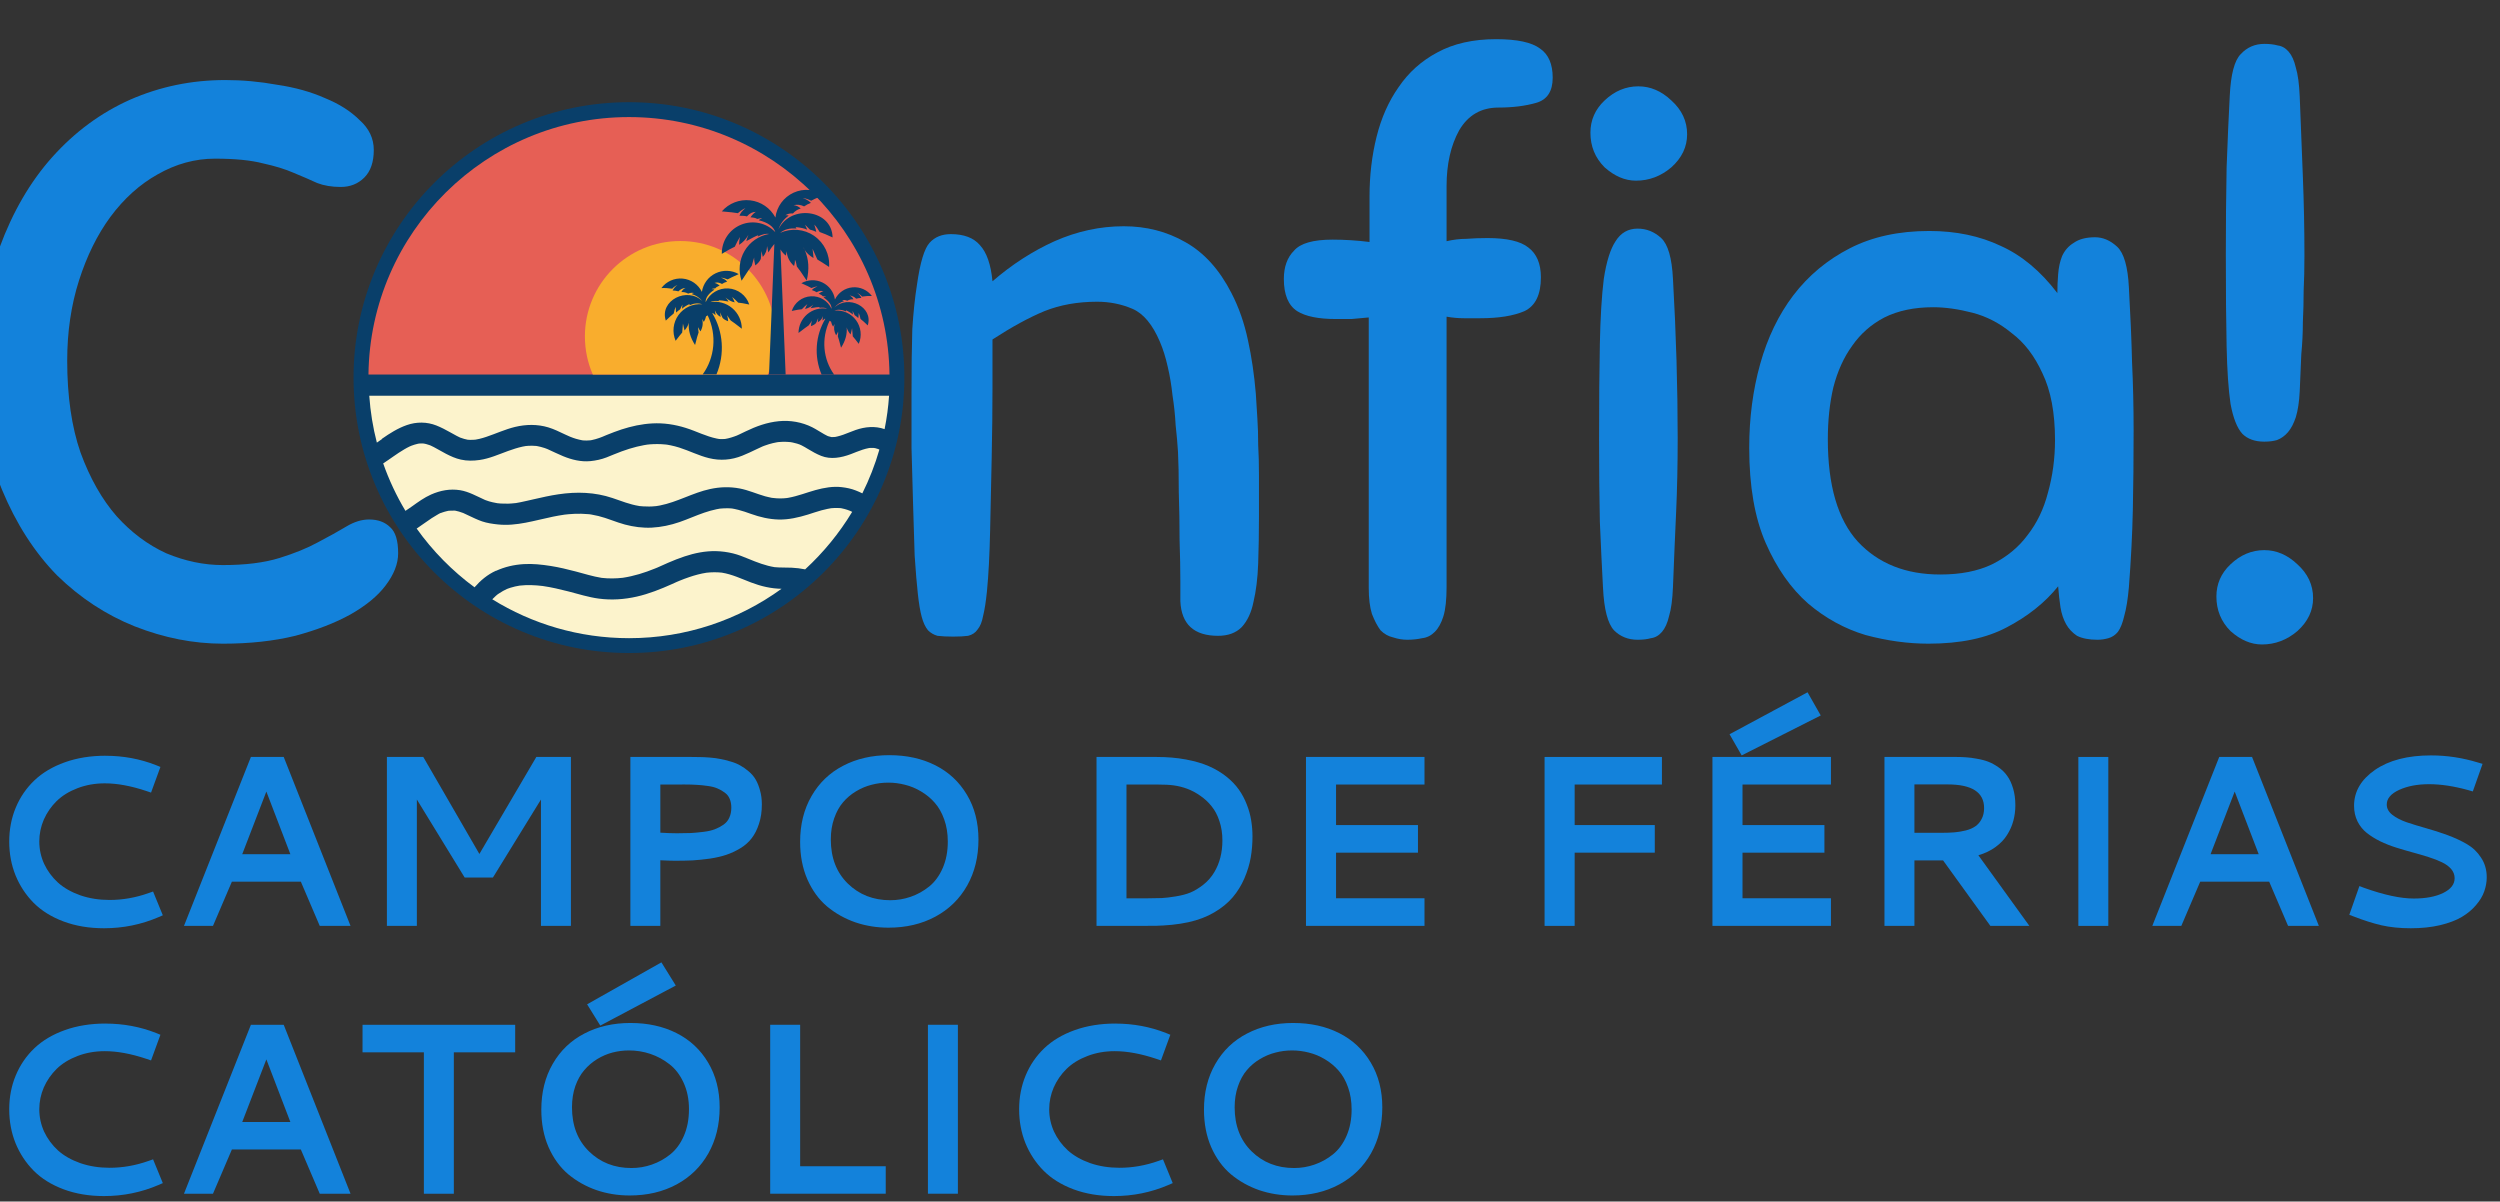 <?xml version="1.0" encoding="UTF-8" standalone="no"?>
<!-- Created with Inkscape (http://www.inkscape.org/) -->

<svg
   width="66.907mm"
   height="32.157mm"
   viewBox="0 0 66.907 32.157"
   version="1.1"
   id="svg8973"
   xmlns="http://www.w3.org/2000/svg"
   xmlns:svg="http://www.w3.org/2000/svg">
  <rect x="0" y="0" width="66.907" height="32.157" fill="#333333" stroke="none"/>
  <defs
     id="defs8970" />
  <g
     id="layer1"
     transform="translate(-69.742,-95.926)">
    <g
       id="g5879"
       transform="matrix(0.282,0,0,0.282,-314.283,-58.196)"
       style="fill:#1382db;fill-opacity:1">
      <g
         id="g5881"
         transform="matrix(1.084,0,0,1.084,-114.942,-34.556)"
         style="fill:#1382db;fill-opacity:1">
        <g
           id="g5883"
           transform="matrix(0.763,0,0,0.763,1884.428,-95.643)"
           style="fill:#1382db;fill-opacity:1">
          <g
             style="font-style:normal;font-variant:normal;font-weight:normal;font-stretch:normal;font-size:13.75px;line-height:110%;font-family:Cantarell;-inkscape-font-specification:Cantarell;letter-spacing:0px;word-spacing:0px;fill:#1382db;fill-opacity:1;stroke:none;stroke-width:1px;stroke-linecap:butt;stroke-linejoin:miter;stroke-opacity:1"
             id="g5885"
             transform="matrix(4.51,0,0,4.51,1642.434,-2984.143)">
            <path
               d="m -510.178,847.283 q 0.66,0 1.32,0.12 0.68,0.1 1.22,0.34 0.54,0.22 0.88,0.56 0.36,0.32 0.36,0.76 0,0.46 -0.24,0.7 -0.24,0.24 -0.6,0.24 -0.34,0 -0.6,-0.1 -0.26,-0.12 -0.6,-0.26 -0.32,-0.14 -0.78,-0.24 -0.46,-0.12 -1.22,-0.12 -0.76,0 -1.46,0.4 -0.68,0.38 -1.2,1.08 -0.5,0.68 -0.8,1.62 -0.3,0.94 -0.3,2.04 0,1.36 0.34,2.34 0.36,0.98 0.92,1.62 0.56,0.62 1.26,0.94 0.72,0.3 1.44,0.3 0.86,0 1.44,-0.18 0.58,-0.18 0.98,-0.4 0.42,-0.22 0.72,-0.4 0.3,-0.18 0.58,-0.18 0.34,0 0.54,0.2 0.2,0.18 0.2,0.66 0,0.4 -0.32,0.82 -0.3,0.4 -0.9,0.74 -0.58,0.32 -1.4,0.54 -0.82,0.2 -1.84,0.2 -1.12,0 -2.24,-0.44 -1.1,-0.44 -1.98,-1.3 -0.86,-0.88 -1.4,-2.18 -0.54,-1.32 -0.54,-3.06 0,-1.74 0.48,-3.1 0.5,-1.36 1.34,-2.3 0.86,-0.96 1.98,-1.46 1.14,-0.5 2.42,-0.5 z"
               style="font-style:normal;font-variant:normal;font-weight:normal;font-stretch:normal;font-size:20px;font-family:Sniglet;-inkscape-font-specification:Sniglet;fill:#1382db;fill-opacity:1"
               id="path5887" />
            <path
               d="m -487.997,852.923 q -0.74,0 -1.34,0.24 -0.58,0.24 -1.32,0.72 0,0.42 0,1.24 0,0.8 -0.02,1.76 -0.02,0.94 -0.04,1.86 -0.02,0.92 -0.08,1.54 -0.04,0.4 -0.1,0.64 -0.04,0.22 -0.14,0.34 -0.08,0.12 -0.24,0.16 -0.14,0.02 -0.38,0.02 -0.24,0 -0.4,-0.02 -0.14,-0.04 -0.24,-0.14 -0.1,-0.12 -0.16,-0.34 -0.06,-0.22 -0.1,-0.6 -0.04,-0.36 -0.08,-0.96 -0.02,-0.6 -0.04,-1.3 -0.02,-0.72 -0.04,-1.44 0,-0.74 0,-1.36 0,-1.02 0.02,-1.66 0.04,-0.64 0.12,-1.14 0.12,-0.84 0.32,-1.06 0.2,-0.22 0.54,-0.22 0.5,0 0.74,0.28 0.26,0.28 0.32,0.92 0.74,-0.64 1.58,-1.02 0.86,-0.38 1.76,-0.38 0.86,0 1.56,0.4 0.72,0.4 1.18,1.3 0.28,0.54 0.42,1.2 0.14,0.64 0.2,1.36 0.02,0.32 0.04,0.64 0.02,0.3 0.02,0.66 0.02,0.34 0.02,0.78 0,0.44 0,1.04 0,0.64 -0.02,1.2 -0.02,0.56 -0.12,0.98 -0.08,0.4 -0.3,0.64 -0.22,0.22 -0.6,0.22 -0.92,0 -0.96,-0.88 0,-0.06 0,-0.5 0,-0.46 -0.02,-1.06 0,-0.6 -0.02,-1.22 0,-0.62 -0.02,-1.02 -0.02,-0.32 -0.06,-0.68 -0.02,-0.38 -0.08,-0.76 -0.04,-0.38 -0.12,-0.72 -0.08,-0.36 -0.2,-0.64 -0.28,-0.66 -0.7,-0.84 -0.42,-0.18 -0.9,-0.18 z"
               style="font-style:normal;font-variant:normal;font-weight:normal;font-stretch:normal;font-size:20px;font-family:Sniglet;-inkscape-font-specification:Sniglet;fill:#1382db;fill-opacity:1"
               id="path5891" />
            <path
               d="m -481.084,853.323 q -0.22,0.02 -0.44,0.04 -0.2,0 -0.4,0 -0.66,0 -0.98,-0.2 -0.34,-0.22 -0.34,-0.82 0,-0.46 0.26,-0.72 0.24,-0.28 0.98,-0.28 0.46,0 0.94,0.06 v -1.16 q 0,-0.8 0.18,-1.52 0.18,-0.72 0.56,-1.26 0.38,-0.56 0.98,-0.88 0.62,-0.34 1.5,-0.34 0.8,0 1.12,0.24 0.32,0.22 0.32,0.74 0,0.52 -0.42,0.64 -0.42,0.12 -0.96,0.12 -0.66,0 -1,0.58 -0.32,0.58 -0.32,1.42 v 1.4 q 0.26,-0.06 0.5,-0.06 0.26,-0.02 0.54,-0.02 0.74,0 1.04,0.24 0.32,0.24 0.32,0.76 0,0.66 -0.42,0.86 -0.42,0.18 -1.12,0.18 -0.18,0 -0.42,0 -0.22,0 -0.44,-0.04 v 6.88 q 0,0.48 -0.08,0.74 -0.08,0.26 -0.22,0.4 -0.14,0.14 -0.32,0.16 -0.18,0.04 -0.38,0.04 -0.18,0 -0.36,-0.06 -0.18,-0.04 -0.32,-0.18 -0.12,-0.16 -0.22,-0.42 -0.08,-0.26 -0.08,-0.66 z m 5.96,6.88 q -0.04,-0.74 -0.08,-1.68 -0.02,-0.96 -0.02,-2.1 0,-1.42 0.02,-2.42 0.02,-1.02 0.1,-1.66 0.1,-0.66 0.3,-0.96 0.2,-0.32 0.56,-0.32 0.34,0 0.6,0.24 0.26,0.24 0.3,1.04 0.12,2.1 0.12,4.06 0,1 -0.04,1.88 -0.04,0.86 -0.08,1.9 -0.02,0.48 -0.1,0.74 -0.06,0.26 -0.18,0.4 -0.12,0.14 -0.28,0.16 -0.14,0.04 -0.34,0.04 -0.36,0 -0.6,-0.24 -0.24,-0.26 -0.28,-1.08 z m 0.9,-12.76 q 0.46,0 0.84,0.36 0.4,0.36 0.4,0.86 0,0.48 -0.4,0.84 -0.4,0.34 -0.9,0.34 -0.42,0 -0.8,-0.34 -0.36,-0.36 -0.36,-0.88 0,-0.48 0.36,-0.82 0.38,-0.36 0.86,-0.36 z"
               style="font-style:normal;font-variant:normal;font-weight:normal;font-stretch:normal;font-size:20px;font-family:Sniglet;-inkscape-font-specification:Sniglet;fill:#1382db;fill-opacity:1"
               id="path5893" />
            <path
               d="m -462.544,861.523 q -0.32,0 -0.52,-0.1 -0.18,-0.12 -0.28,-0.3 -0.1,-0.18 -0.14,-0.42 -0.04,-0.26 -0.06,-0.54 -0.5,0.62 -1.3,1.04 -0.78,0.42 -2,0.42 -0.78,0 -1.6,-0.22 -0.8,-0.24 -1.46,-0.8 -0.66,-0.58 -1.08,-1.54 -0.42,-0.96 -0.42,-2.42 0,-1.14 0.28,-2.14 0.28,-1 0.84,-1.74 0.58,-0.76 1.44,-1.2 0.86,-0.44 2.02,-0.44 1.02,0 1.82,0.38 0.8,0.36 1.44,1.2 0,-0.24 0.02,-0.48 0.02,-0.26 0.1,-0.46 0.1,-0.22 0.3,-0.34 0.2,-0.14 0.54,-0.14 0.3,0 0.56,0.24 0.26,0.24 0.3,1.04 0.06,1.06 0.08,1.9 0.04,0.84 0.04,1.74 0,1.1 -0.02,2.02 -0.02,0.92 -0.1,1.96 -0.04,0.46 -0.12,0.74 -0.06,0.26 -0.16,0.4 -0.1,0.12 -0.24,0.16 -0.14,0.04 -0.28,0.04 z m -1.08,-5.08 q 0,-1.04 -0.32,-1.7 -0.3,-0.66 -0.78,-1.02 -0.46,-0.38 -1,-0.52 -0.54,-0.14 -1,-0.14 -0.72,0 -1.24,0.26 -0.5,0.26 -0.82,0.72 -0.32,0.44 -0.48,1.06 -0.14,0.6 -0.14,1.32 0,1.76 0.76,2.6 0.78,0.84 2.1,0.84 0.78,0 1.32,-0.26 0.56,-0.28 0.9,-0.74 0.36,-0.46 0.52,-1.08 0.18,-0.64 0.18,-1.34 z"
               style="font-style:normal;font-variant:normal;font-weight:normal;font-stretch:normal;font-size:20px;font-family:Sniglet;-inkscape-font-specification:Sniglet;fill:#1382db;fill-opacity:1"
               id="path5895" />
            <path
               d="m -459.178,847.683 q 0.04,-0.82 0.28,-1.06 0.24,-0.26 0.6,-0.26 0.2,0 0.34,0.04 0.16,0.02 0.28,0.16 0.12,0.14 0.18,0.4 0.08,0.26 0.1,0.74 0.04,1.04 0.08,2.04 0.04,1 0.04,2 0,0.5 -0.02,0.9 0,0.4 -0.02,0.8 0,0.4 -0.04,0.82 -0.02,0.42 -0.04,0.94 -0.02,0.4 -0.1,0.66 -0.08,0.24 -0.2,0.38 -0.12,0.14 -0.28,0.2 -0.14,0.04 -0.32,0.04 -0.36,0 -0.56,-0.2 -0.2,-0.22 -0.3,-0.76 -0.08,-0.54 -0.1,-1.46 -0.02,-0.92 -0.02,-2.34 0,-1.14 0.02,-2.22 0.04,-1.08 0.08,-1.82 z m 0.88,11.56 q 0.46,0 0.84,0.36 0.4,0.36 0.4,0.86 0,0.48 -0.4,0.84 -0.4,0.34 -0.9,0.34 -0.42,0 -0.8,-0.34 -0.36,-0.36 -0.36,-0.88 0,-0.48 0.36,-0.82 0.38,-0.36 0.86,-0.36 z"
               style="font-style:normal;font-variant:normal;font-weight:normal;font-stretch:normal;font-size:20px;font-family:Sniglet;-inkscape-font-specification:Sniglet;fill:#1382db;fill-opacity:1"
               id="path5897" />
            <g
               id="g2"
               transform="matrix(1.037,0,0,1.037,18.952,-33.592)">
              <g
                 id="g1">
                <path
                   id="path78"
                   d="m -500.345,863.503 c -0.912,0 -1.797,-0.179 -2.63,-0.531 -0.4,-0.169 -0.787,-0.379 -1.148,-0.623 -0.358,-0.242 -0.694,-0.519 -1,-0.825 -0.306,-0.306 -0.583,-0.642 -0.825,-1 -0.244,-0.361 -0.454,-0.747 -0.623,-1.148 -0.352,-0.833 -0.531,-1.718 -0.531,-2.63 0,-0.912 0.179,-1.797 0.531,-2.63 0.169,-0.4 0.379,-0.787 0.623,-1.148 0.242,-0.358 0.519,-0.694 0.825,-1 0.306,-0.306 0.642,-0.583 1,-0.825 0.361,-0.244 0.747,-0.454 1.148,-0.623 0.833,-0.352 1.718,-0.531 2.63,-0.531 0.912,0 1.797,0.179 2.63,0.531 0.4,0.169 0.787,0.379 1.148,0.623 0.358,0.242 0.694,0.519 1,0.825 0.306,0.306 0.583,0.642 0.825,1 0.244,0.361 0.454,0.747 0.623,1.148 0.352,0.833 0.531,1.718 0.531,2.63 0,0.912 -0.179,1.797 -0.531,2.63 -0.169,0.4 -0.379,0.787 -0.623,1.148 -0.242,0.358 -0.519,0.694 -0.825,1 -0.306,0.306 -0.642,0.583 -1,0.825 -0.361,0.244 -0.747,0.454 -1.148,0.623 -0.833,0.352 -1.718,0.531 -2.63,0.531"
                   style="fill:#093f6a;fill-opacity:1;fill-rule:nonzero;stroke:#1382db;stroke-width:0.001;stroke-opacity:1" />
                <path
                   id="path79"
                   d="m -506.721,857.188 c 0.228,3.319 3.001,5.95 6.377,5.95 3.376,0 6.149,-2.631 6.377,-5.95 h -12.753"
                   style="fill:#093f6a;fill-opacity:1;fill-rule:nonzero;stroke:#1382db;stroke-width:0.001;stroke-opacity:1" />
                <path
                   id="path80"
                   d="m -500.345,850.354 c -3.499,0 -6.351,2.826 -6.391,6.316 h 5.135 5.864 1.784 c -0.041,-3.49 -2.892,-6.316 -6.391,-6.316"
                   style="fill:#e65f55;fill-opacity:1;fill-rule:nonzero;stroke:none;stroke-width:0.001" />
                <path
                   id="path81"
                   d="m -496.746,855.735 c 0,-1.293 -1.048,-2.34 -2.34,-2.34 -1.293,0 -2.34,1.048 -2.34,2.34 0,0.333 0.069,0.649 0.194,0.935 h 4.292 c 0.125,-0.286 0.194,-0.603 0.194,-0.935"
                   style="fill:#f9ad2d;fill-opacity:1;fill-rule:nonzero;stroke:none;stroke-width:0.001" />
                <path
                   id="path82"
                   d="m -499.29,854.572 c 0.037,-0.042 0.082,-0.076 0.133,-0.1 -0.049,0.036 -0.088,0.083 -0.117,0.137 0.048,4.8e-4 0.096,0.008 0.142,0.021 0.046,-0.049 0.109,-0.08 0.177,-0.085 -0.046,0.02 -0.083,0.056 -0.104,0.102 0.058,-0.003 0.116,0.01 0.167,0.039 0.045,-0.022 0.096,-0.027 0.144,-0.015 -0.021,0.003 -0.041,0.012 -0.057,0.026 0.105,0.029 0.197,0.091 0.264,0.177 -0.368,-0.369 -1.062,-0.021 -0.9,0.474 0.074,-0.073 0.139,-0.131 0.194,-0.175 0.012,-0.063 0.028,-0.118 0.05,-0.163 8.7e-4,0.061 0.004,0.107 0.009,0.14 0.038,-0.035 0.07,-0.062 0.098,-0.078 0.023,-0.045 0.042,-0.084 0.056,-0.116 -0.004,0.046 -0.007,0.08 -0.009,0.101 0.041,-0.04 0.104,-0.079 0.189,-0.118 -0.007,0.013 -0.009,0.023 -0.006,0.032 0.115,-0.052 0.219,-0.06 0.313,-0.023 -0.227,-0.022 -0.448,0.077 -0.582,0.261 -0.134,0.184 -0.161,0.425 -0.071,0.634 0.071,-0.094 0.125,-0.161 0.161,-0.203 0.007,-0.099 0.013,-0.172 0.019,-0.219 0.016,0.08 0.03,0.136 0.04,0.169 0.055,-0.066 0.089,-0.13 0.104,-0.192 0.002,-0.021 0.004,-0.043 0.009,-0.065 -3e-4,0.021 -0.003,0.043 -0.009,0.065 -0.016,0.183 0.035,0.366 0.153,0.548 0.038,-0.154 0.067,-0.257 0.087,-0.309 -0.011,-0.057 -0.013,-0.1 -0.008,-0.129 0.015,0.043 0.033,0.077 0.054,0.104 0.055,-0.1 0.068,-0.201 0.04,-0.305 0.022,0.041 0.036,0.066 0.042,0.072 0.026,-0.042 0.045,-0.088 0.055,-0.138 0.015,-0.005 0.028,-0.013 0.039,-0.023 0.232,0.483 0.174,1.041 -0.122,1.449 h 0.338 c 0.21,-0.498 0.165,-1.054 -0.099,-1.496 0.003,-0.003 0.005,-0.007 0.008,-0.011 0.022,0.016 0.045,0.034 0.069,0.054 -0.004,-0.029 -0.01,-0.069 -0.017,-0.119 0.029,0.075 0.076,0.13 0.141,0.164 -0.003,-0.028 -0.008,-0.066 -0.011,-0.113 0.019,0.05 0.039,0.095 0.059,0.135 0.03,0.034 0.075,0.061 0.137,0.082 -0.003,-0.06 -0.013,-0.109 -0.028,-0.147 0.018,0.023 0.048,0.065 0.09,0.128 0.044,0.028 0.135,0.096 0.273,0.203 -4.2e-4,-0.194 -0.086,-0.379 -0.235,-0.505 -0.148,-0.126 -0.345,-0.18 -0.536,-0.148 0.05,-0.029 0.123,-0.037 0.22,-0.024 -0.009,-0.009 -0.016,-0.016 -0.023,-0.022 0.05,6.1e-4 0.133,0.011 0.249,0.032 -0.016,-0.028 -0.041,-0.061 -0.075,-0.098 0.07,0.061 0.145,0.101 0.225,0.118 -0.016,-0.044 -0.037,-0.088 -0.063,-0.132 0.049,0.04 0.099,0.086 0.149,0.139 0.057,0.004 0.148,0.019 0.272,0.046 -0.074,-0.226 -0.28,-0.383 -0.518,-0.395 -0.234,-0.012 -0.452,0.12 -0.551,0.332 -0.002,2.4e-4 -0.003,4.2e-4 -0.003,6.7e-4 6.6e-4,-0.107 0.073,-0.208 0.218,-0.303 -0.021,-0.011 -0.044,-0.014 -0.07,-0.01 0.009,-0.011 0.04,-0.019 0.093,-0.022 0.006,-0.018 0.042,-0.041 0.105,-0.07 -0.049,-0.035 -0.092,-0.056 -0.127,-0.062 0.056,-0.021 0.117,-0.012 0.184,0.025 0.026,-0.019 0.068,-0.039 0.126,-0.058 -0.033,-0.041 -0.083,-0.073 -0.151,-0.095 0.036,-0.002 0.091,0.012 0.164,0.041 0.046,-0.027 0.136,-0.07 0.271,-0.13 -0.174,-0.1 -0.386,-0.107 -0.567,-0.02 -0.181,0.087 -0.307,0.258 -0.337,0.456 -0.089,-0.183 -0.268,-0.307 -0.471,-0.326 -0.203,-0.019 -0.401,0.07 -0.523,0.233 0.076,-0.005 0.165,-2.4e-4 0.264,0.015"
                   style="fill:#093f6a;fill-opacity:1;fill-rule:evenodd;stroke:none;stroke-width:0.001" />
                <path
                   id="path83"
                   d="m -494.626,854.757 c -0.034,-0.038 -0.075,-0.069 -0.121,-0.091 0.044,0.033 0.081,0.076 0.106,0.125 -0.044,4.3e-4 -0.087,0.007 -0.13,0.019 -0.042,-0.045 -0.1,-0.072 -0.161,-0.078 0.042,0.018 0.076,0.051 0.095,0.093 -0.053,-0.003 -0.106,0.009 -0.152,0.036 -0.041,-0.02 -0.087,-0.024 -0.131,-0.013 0.019,0.003 0.037,0.011 0.052,0.024 -0.096,0.026 -0.18,0.083 -0.24,0.161 0.335,-0.336 0.968,-0.019 0.821,0.433 -0.068,-0.067 -0.126,-0.12 -0.177,-0.159 -0.011,-0.058 -0.026,-0.107 -0.045,-0.148 -8.7e-4,0.056 -0.003,0.098 -0.009,0.127 -0.035,-0.032 -0.064,-0.056 -0.089,-0.071 -0.021,-0.041 -0.038,-0.076 -0.051,-0.106 0.003,0.042 0.006,0.073 0.008,0.092 -0.038,-0.036 -0.095,-0.072 -0.173,-0.107 0.006,0.012 0.008,0.021 0.005,0.029 -0.105,-0.048 -0.2,-0.054 -0.285,-0.021 0.207,-0.02 0.409,0.07 0.531,0.238 0.122,0.168 0.147,0.388 0.065,0.578 -0.065,-0.086 -0.114,-0.147 -0.147,-0.185 -0.007,-0.09 -0.012,-0.157 -0.017,-0.199 -0.015,0.072 -0.027,0.124 -0.037,0.154 -0.05,-0.06 -0.082,-0.119 -0.095,-0.175 -0.002,-0.02 -0.004,-0.039 -0.008,-0.059 2.4e-4,0.019 0.003,0.039 0.008,0.059 0.014,0.167 -0.032,0.334 -0.139,0.5 -0.035,-0.14 -0.061,-0.234 -0.079,-0.281 0.01,-0.052 0.012,-0.091 0.007,-0.118 -0.013,0.039 -0.03,0.07 -0.049,0.095 -0.05,-0.091 -0.062,-0.184 -0.036,-0.278 -0.02,0.038 -0.033,0.06 -0.038,0.066 -0.024,-0.038 -0.041,-0.08 -0.05,-0.126 -0.013,-0.004 -0.025,-0.011 -0.035,-0.021 -0.211,0.441 -0.159,0.949 0.111,1.322 h -0.308 c -0.191,-0.454 -0.15,-0.961 0.09,-1.364 -0.003,-0.003 -0.005,-0.006 -0.007,-0.01 -0.021,0.015 -0.042,0.031 -0.063,0.049 0.004,-0.026 0.009,-0.063 0.016,-0.109 -0.026,0.068 -0.069,0.118 -0.129,0.15 0.003,-0.026 0.007,-0.06 0.01,-0.103 -0.017,0.046 -0.035,0.087 -0.053,0.123 -0.027,0.031 -0.069,0.056 -0.125,0.075 0.003,-0.055 0.012,-0.099 0.026,-0.134 -0.017,0.021 -0.044,0.06 -0.082,0.117 -0.04,0.026 -0.123,0.087 -0.249,0.185 3.6e-4,-0.177 0.079,-0.345 0.214,-0.46 0.135,-0.115 0.314,-0.164 0.489,-0.135 -0.046,-0.026 -0.112,-0.034 -0.2,-0.022 0.008,-0.008 0.015,-0.014 0.021,-0.02 -0.046,5.4e-4 -0.121,0.01 -0.227,0.029 0.015,-0.026 0.038,-0.056 0.069,-0.089 -0.064,0.056 -0.132,0.092 -0.205,0.108 0.014,-0.04 0.033,-0.08 0.057,-0.12 -0.045,0.036 -0.09,0.078 -0.136,0.127 -0.052,0.003 -0.135,0.018 -0.248,0.042 0.068,-0.206 0.255,-0.349 0.472,-0.36 0.214,-0.011 0.412,0.109 0.502,0.303 8.6e-4,1.8e-4 0.003,3.6e-4 0.003,6.1e-4 -6e-4,-0.097 -0.067,-0.189 -0.199,-0.276 0.019,-0.01 0.04,-0.013 0.064,-0.009 -0.009,-0.01 -0.037,-0.017 -0.085,-0.021 -0.006,-0.017 -0.038,-0.038 -0.096,-0.063 0.045,-0.032 0.084,-0.051 0.116,-0.057 -0.051,-0.019 -0.107,-0.011 -0.168,0.023 -0.024,-0.018 -0.062,-0.035 -0.115,-0.053 0.03,-0.037 0.076,-0.066 0.138,-0.087 -0.033,-0.002 -0.083,0.011 -0.149,0.037 -0.042,-0.025 -0.124,-0.064 -0.247,-0.118 0.159,-0.091 0.352,-0.098 0.517,-0.018 0.165,0.08 0.28,0.235 0.307,0.416 0.082,-0.167 0.244,-0.28 0.43,-0.297 0.185,-0.017 0.366,0.064 0.477,0.213 -0.07,-0.005 -0.15,-2.4e-4 -0.241,0.014"
                   style="fill:#093f6a;fill-opacity:1;fill-rule:evenodd;stroke:none;stroke-width:0.001" />
                <path
                   id="path84"
                   d="m -495.798,853.27 c -0.247,-0.171 -0.566,-0.199 -0.839,-0.073 0.101,-0.087 0.235,-0.123 0.4,-0.107 -5e-4,-0.012 -0.008,-0.024 -0.021,-0.037 0.123,0.011 0.218,0.032 0.287,0.064 -0.011,-0.026 -0.029,-0.067 -0.054,-0.122 0.031,0.034 0.071,0.074 0.12,0.12 0.041,0.009 0.093,0.028 0.156,0.055 -0.008,-0.042 -0.024,-0.102 -0.049,-0.178 0.046,0.047 0.09,0.108 0.132,0.182 0.088,0.03 0.194,0.075 0.317,0.133 -0.014,-0.687 -1.029,-0.82 -1.328,-0.2 0.046,-0.136 0.134,-0.253 0.252,-0.335 -0.026,-0.011 -0.054,-0.014 -0.082,-0.009 0.055,-0.036 0.12,-0.051 0.185,-0.044 0.05,-0.058 0.116,-0.101 0.191,-0.121 -0.046,-0.047 -0.108,-0.076 -0.174,-0.082 0.086,-0.022 0.178,-0.011 0.257,0.03 0.052,-0.037 0.109,-0.066 0.168,-0.087 -0.059,-0.055 -0.128,-0.096 -0.205,-0.12 0.073,0.009 0.144,0.032 0.209,0.068 0.118,-0.063 0.225,-0.107 0.323,-0.134 -0.223,-0.152 -0.508,-0.176 -0.753,-0.064 -0.245,0.112 -0.414,0.343 -0.446,0.61 -0.124,-0.234 -0.355,-0.392 -0.618,-0.422 -0.263,-0.03 -0.524,0.071 -0.697,0.271 0.193,0.016 0.324,0.031 0.394,0.044 0.078,-0.068 0.14,-0.108 0.186,-0.123 -0.075,0.058 -0.124,0.12 -0.147,0.185 0.081,-8.2e-4 0.142,0.005 0.183,0.018 0.066,-0.076 0.139,-0.113 0.218,-0.112 -0.041,0.024 -0.085,0.068 -0.131,0.133 0.092,0.008 0.145,0.021 0.161,0.041 0.068,-0.018 0.109,-0.022 0.126,-0.012 -0.034,0.006 -0.062,0.02 -0.083,0.043 0.227,0.057 0.362,0.155 0.406,0.293 -0.215,-0.229 -0.548,-0.302 -0.839,-0.184 -0.291,0.118 -0.479,0.403 -0.474,0.716 0.144,-0.087 0.25,-0.146 0.319,-0.176 0.04,-0.088 0.082,-0.167 0.126,-0.238 -0.014,0.066 -0.021,0.13 -0.021,0.192 0.092,-0.056 0.168,-0.138 0.229,-0.245 -0.026,0.06 -0.044,0.112 -0.051,0.154 0.136,-0.076 0.234,-0.125 0.296,-0.147 -0.006,0.011 -0.013,0.023 -0.02,0.037 0.114,-0.058 0.209,-0.08 0.284,-0.066 -0.253,0.044 -0.474,0.196 -0.604,0.417 -0.13,0.221 -0.157,0.488 -0.073,0.731 0.126,-0.193 0.21,-0.317 0.252,-0.371 0.025,-0.096 0.043,-0.162 0.057,-0.199 -0.003,0.054 0.007,0.119 0.028,0.195 0.068,-0.052 0.112,-0.106 0.135,-0.161 0.008,-0.058 0.012,-0.122 0.014,-0.193 0.016,0.06 0.028,0.109 0.035,0.145 0.066,-0.072 0.101,-0.16 0.105,-0.266 0.013,0.066 0.023,0.118 0.03,0.156 0.05,-0.083 0.099,-0.152 0.148,-0.208 l -0.131,3.204 h 0.408 l -0.126,-3.07 c 0.035,0.06 0.079,0.111 0.131,0.152 0.004,-0.011 0.011,-0.047 0.02,-0.108 0.01,0.142 0.07,0.262 0.182,0.363 0.015,-0.042 0.022,-0.093 0.022,-0.152 0.019,0.034 0.035,0.089 0.046,0.164 0.047,0.056 0.128,0.171 0.242,0.347 0.067,-0.278 0.051,-0.528 -0.048,-0.75 -0.016,-0.025 -0.029,-0.05 -0.038,-0.076 0.014,0.025 0.026,0.051 0.038,0.076 0.045,0.071 0.117,0.136 0.214,0.195 -8.6e-4,-0.046 -0.009,-0.122 -0.023,-0.228 0.027,0.056 0.066,0.144 0.118,0.264 0.062,0.036 0.159,0.097 0.288,0.183 0.022,-0.3 -0.117,-0.589 -0.364,-0.76"
                   style="fill:#093f6a;fill-opacity:1;fill-rule:evenodd;stroke:none;stroke-width:0.001" />
                <path
                   id="path85"
                   d="m -506.408,858.249 c 0.193,-0.135 0.391,-0.261 0.615,-0.339 0.235,-0.082 0.492,-0.081 0.724,0.011 0.12,0.048 0.232,0.107 0.344,0.17 0.05,0.028 0.099,0.056 0.149,0.082 0.025,0.013 0.051,0.025 0.076,0.038 0.004,0.002 0.012,0.005 0.018,0.008 0.003,8.6e-4 0.006,0.003 0.01,0.003 0.055,0.021 0.112,0.037 0.17,0.048 0.003,1.2e-4 0.006,3.2e-4 0.01,4.4e-4 0.016,6.6e-4 0.032,0.002 0.048,0.003 0.028,6e-4 0.055,0 0.083,-0.002 0.018,-8.6e-4 0.036,-0.003 0.053,-0.004 0.002,-2.5e-4 0.003,-5e-4 0.004,-8e-4 0.03,-0.005 0.06,-0.011 0.09,-0.018 0.056,-0.013 0.112,-0.03 0.166,-0.048 0.237,-0.079 0.465,-0.186 0.709,-0.245 0.268,-0.064 0.548,-0.069 0.814,0.011 0.141,0.042 0.273,0.109 0.406,0.171 0.032,0.015 0.063,0.029 0.095,0.043 0.003,0.002 0.011,0.005 0.016,0.007 0.008,0.003 0.015,0.006 0.023,0.01 0.045,0.018 0.091,0.035 0.138,0.049 0.052,0.016 0.105,0.027 0.159,0.038 0.011,7.9e-4 0.023,0.003 0.035,0.003 0.023,0.002 0.046,0.003 0.07,0.002 0.03,-3e-4 0.06,-0.003 0.09,-0.005 0.013,-0.003 0.026,-0.004 0.039,-0.007 0.057,-0.012 0.114,-0.028 0.169,-0.047 0.02,-0.007 0.04,-0.015 0.06,-0.022 0.012,-0.005 0.015,-0.006 0.009,-0.003 0.007,-0.003 0.015,-0.006 0.022,-0.009 0.034,-0.014 0.068,-0.029 0.102,-0.043 0.062,-0.025 0.124,-0.05 0.187,-0.073 0.117,-0.044 0.236,-0.084 0.357,-0.116 0.252,-0.068 0.518,-0.107 0.78,-0.096 0.283,0.012 0.553,0.079 0.816,0.182 0.122,0.048 0.244,0.098 0.369,0.139 0.062,0.02 0.125,0.038 0.189,0.051 0.016,0.003 0.032,0.006 0.048,0.009 0.004,8.2e-4 0.015,0.002 0.021,0.003 0.022,0.002 0.045,0.003 0.067,0.002 0.019,-3.6e-4 0.039,-0.002 0.059,-0.003 0.006,-2.4e-4 0.01,-4.3e-4 0.014,-5.7e-4 0.025,-0.003 0.049,-0.009 0.074,-0.015 0.054,-0.013 0.106,-0.029 0.158,-0.048 0.017,-0.006 0.034,-0.013 0.051,-0.019 4.9e-4,-1.8e-4 8.6e-4,-4.3e-4 0.002,-6.7e-4 0.016,-0.008 0.021,-0.01 0.02,-0.009 0.015,-0.007 0.031,-0.014 0.046,-0.021 0.05,-0.023 0.099,-0.047 0.148,-0.071 0.263,-0.127 0.525,-0.223 0.818,-0.252 0.279,-0.028 0.57,0.023 0.82,0.149 0.101,0.051 0.194,0.115 0.293,0.17 0.027,0.015 0.054,0.029 0.082,0.043 5e-5,0 5e-5,0 5e-5,0 0.022,0.008 0.024,0.009 0.019,0.007 7.9e-4,3e-4 0.002,5.9e-4 0.003,8.6e-4 0.023,0.008 0.046,0.013 0.07,0.019 0.009,1.2e-4 0.017,8.6e-4 0.025,8.6e-4 0.021,1.3e-4 0.041,-0.002 0.062,-0.003 5e-4,-6e-5 8.7e-4,-6e-5 0.002,-1.2e-4 0.007,-8.7e-4 0.016,-0.003 0.02,-0.003 0.013,-0.003 0.026,-0.005 0.04,-0.009 0.049,-0.011 0.098,-0.027 0.145,-0.043 0.102,-0.036 0.201,-0.08 0.304,-0.116 0.23,-0.08 0.479,-0.103 0.71,-0.021 0.054,-0.267 0.091,-0.541 0.11,-0.819 h -12.753 c 0.027,0.394 0.09,0.778 0.186,1.15 0.043,-0.029 0.085,-0.059 0.128,-0.089"
                   style="fill:#fcf3cc;fill-opacity:1;fill-rule:nonzero;stroke:none;stroke-width:0.001" />
                <path
                   id="path86"
                   d="m -497.682,858.156 c -0.006,0.003 -0.013,0.006 -0.02,0.009 0.007,-0.003 0.018,-0.008 0.02,-0.009"
                   style="fill:#fcf3cc;fill-opacity:1;fill-rule:nonzero;stroke:none;stroke-width:0.001" />
                <path
                   id="path87"
                   d="m -496.475,859.702 c 0.048,-0.005 0.012,-0.002 0,0 v 0"
                   style="fill:#fcf3cc;fill-opacity:1;fill-rule:nonzero;stroke:none;stroke-width:0.001" />
                <path
                   id="path89"
                   d="m -505.667,859.905 c 0.15,-0.107 0.299,-0.216 0.468,-0.291 0.227,-0.1 0.463,-0.145 0.71,-0.106 0.214,0.035 0.407,0.147 0.603,0.235 0.009,0.003 0.017,0.008 0.026,0.011 0.003,0.002 0.007,0.003 0.01,0.003 0.024,0.009 0.048,0.018 0.073,0.025 0.055,0.016 0.112,0.029 0.168,0.039 0.008,0.002 0.016,0.003 0.024,0.004 -0.006,-8.6e-4 -0.006,-8.6e-4 0.014,0.003 0.003,3.6e-4 0.005,6.5e-4 0.007,7.9e-4 0.027,0.003 0.053,0.005 0.08,0.007 0.058,0.003 0.115,0.004 0.173,0.003 0.058,-0.002 0.116,-0.006 0.174,-0.013 0.004,-4.3e-4 0.019,-0.003 0.028,-0.003 0.003,-6.5e-4 0.007,-8.6e-4 0.008,-0.002 0.031,-0.005 0.062,-0.011 0.093,-0.017 0.11,-0.022 0.218,-0.049 0.327,-0.073 0.201,-0.046 0.403,-0.092 0.607,-0.122 0.447,-0.066 0.891,-0.054 1.323,0.091 0.216,0.073 0.424,0.158 0.651,0.195 0.007,8.6e-4 0.015,0.003 0.022,0.004 0.003,-1.2e-4 0.007,-1.2e-4 0.011,1.2e-4 0.024,0.002 0.047,0.004 0.071,0.006 0.05,0.003 0.101,0.005 0.151,0.004 0.051,-7.9e-4 0.101,-0.003 0.152,-0.009 0.01,-8.7e-4 0.017,-0.002 0.021,-0.002 8.1e-4,-1.2e-4 0.002,-2.4e-4 0.003,-4.2e-4 0.028,-0.004 0.055,-0.009 0.083,-0.014 0.427,-0.083 0.808,-0.313 1.232,-0.404 0.241,-0.052 0.481,-0.06 0.724,-0.014 0.216,0.041 0.415,0.132 0.625,0.192 0.052,0.015 0.106,0.024 0.159,0.037 7.3e-4,1.8e-4 0.002,3.6e-4 0.002,5e-4 0.009,8.1e-4 0.018,0.002 0.027,0.003 0.031,0.003 0.061,0.006 0.092,0.009 0.057,0.004 0.115,0.004 0.172,8.2e-4 0.026,-0.002 0.052,-0.004 0.079,-0.007 0.014,-0.003 0.029,-0.004 0.043,-0.007 0.228,-0.041 0.442,-0.127 0.664,-0.189 0.208,-0.057 0.429,-0.097 0.645,-0.071 0.118,0.014 0.231,0.037 0.342,0.081 0.055,0.021 0.108,0.045 0.161,0.071 0.17,-0.342 0.311,-0.7 0.418,-1.073 -0.009,-0.004 -0.018,-0.009 -0.028,-0.014 -0.024,-0.007 -0.047,-0.016 -0.071,-0.021 -0.008,-0.002 -0.015,-0.003 -0.023,-0.004 -0.005,-7.3e-4 -0.012,-0.002 -0.016,-0.002 -0.031,-5e-5 -0.062,-0.002 -0.094,0 -0.003,2.4e-4 -0.013,8.2e-4 -0.02,0.002 -8.6e-4,1.8e-4 -0.002,3e-4 -0.003,4.3e-4 -0.053,0.01 -0.105,0.023 -0.156,0.04 -0.1,0.032 -0.196,0.074 -0.294,0.111 -0.23,0.086 -0.488,0.135 -0.723,0.041 -0.115,-0.046 -0.22,-0.106 -0.326,-0.17 -0.051,-0.031 -0.103,-0.062 -0.157,-0.089 -0.018,-0.009 -0.073,-0.03 -0.024,-0.013 -0.028,-0.01 -0.055,-0.019 -0.083,-0.028 -0.037,-0.011 -0.073,-0.02 -0.111,-0.028 -0.016,-0.003 -0.033,-0.006 -0.05,-0.009 -3.7e-4,-5e-5 -6.7e-4,-1.1e-4 -8.6e-4,-2.3e-4 -0.064,-0.007 -0.127,-0.009 -0.191,-0.008 -0.033,8.7e-4 -0.066,0.003 -0.099,0.006 -0.005,4.3e-4 -0.01,7.9e-4 -0.013,8.6e-4 -0.014,0.002 -0.028,0.004 -0.041,0.007 -0.062,0.011 -0.123,0.026 -0.183,0.044 -0.036,0.011 -0.072,0.023 -0.108,0.036 -0.016,0.006 -0.032,0.012 -0.047,0.018 -0.003,8.6e-4 -0.01,0.004 -0.016,0.007 -0.046,0.021 -0.092,0.042 -0.138,0.064 -0.115,0.055 -0.23,0.111 -0.349,0.158 -0.264,0.106 -0.538,0.128 -0.815,0.06 -0.251,-0.061 -0.483,-0.181 -0.729,-0.259 -0.069,-0.022 -0.14,-0.04 -0.211,-0.055 -0.029,-0.006 -0.058,-0.01 -0.086,-0.016 -0.002,-4.9e-4 -0.003,-8.2e-4 -0.005,-8.6e-4 -0.016,-0.002 -0.032,-0.003 -0.048,-0.005 -0.122,-0.012 -0.246,-0.012 -0.368,-0.003 -0.023,0.002 -0.047,0.004 -0.07,0.007 -0.003,3.2e-4 -0.008,8.7e-4 -0.012,0.002 -0.002,2.5e-4 -0.003,4.4e-4 -0.003,6e-4 -0.022,0.003 -0.044,0.007 -0.066,0.011 -0.058,0.011 -0.116,0.023 -0.173,0.037 -0.125,0.031 -0.248,0.07 -0.369,0.114 -0.143,0.052 -0.266,0.107 -0.377,0.15 -0.127,0.049 -0.257,0.076 -0.392,0.09 -0.229,0.023 -0.46,-0.034 -0.671,-0.121 -0.127,-0.052 -0.25,-0.114 -0.375,-0.17 0.01,0.004 -0.026,-0.011 -0.032,-0.013 -0.015,-0.006 -0.031,-0.011 -0.046,-0.017 -0.03,-0.01 -0.061,-0.019 -0.092,-0.027 -0.026,-0.007 -0.053,-0.013 -0.08,-0.018 -0.012,-0.003 -0.023,-0.004 -0.035,-0.006 -0.003,-1.9e-4 -0.006,-4.3e-4 -0.009,-6e-4 -0.061,-0.004 -0.121,-0.007 -0.181,-0.003 -0.01,6e-4 -0.077,0.008 -0.062,0.005 -0.026,0.004 -0.052,0.009 -0.077,0.014 -0.123,0.026 -0.244,0.066 -0.363,0.109 -0.229,0.083 -0.453,0.185 -0.696,0.22 -0.156,0.022 -0.308,0.025 -0.463,-0.01 -0.126,-0.028 -0.248,-0.083 -0.362,-0.142 -0.101,-0.052 -0.197,-0.112 -0.298,-0.164 -0.025,-0.013 -0.05,-0.025 -0.076,-0.037 -0.002,-8.6e-4 -0.004,-0.002 -0.006,-0.003 -0.01,-0.003 -0.02,-0.008 -0.03,-0.011 -0.027,-0.01 -0.054,-0.018 -0.081,-0.025 -0.006,-0.002 -0.032,-0.007 -0.047,-0.01 -0.01,-8.7e-4 -0.023,-0.003 -0.026,-0.003 -0.013,-5.9e-4 -0.027,-8.6e-4 -0.04,-8.2e-4 -0.003,0 -0.038,8.7e-4 -0.06,0.003 -0.013,0.003 -0.026,0.005 -0.039,0.008 -0.026,0.006 -0.052,0.013 -0.077,0.021 -0.029,0.009 -0.057,0.02 -0.086,0.03 0.049,-0.018 -0.004,0.003 -0.023,0.011 -0.047,0.022 -0.093,0.047 -0.138,0.074 -0.178,0.104 -0.341,0.231 -0.514,0.343 0.143,0.409 0.327,0.798 0.546,1.164 0.057,-0.036 0.112,-0.075 0.167,-0.114"
                   style="fill:#fcf3cc;fill-opacity:1;fill-rule:nonzero;stroke:none;stroke-width:0.001" />
                <path
                   id="path90"
                   d="m -497.35,861.772 c -0.238,-0.091 -0.464,-0.2 -0.717,-0.241 -0.125,-0.013 -0.25,-0.012 -0.375,0.002 -0.144,0.022 -0.284,0.06 -0.422,0.107 -0.08,0.027 -0.16,0.057 -0.238,0.089 -0.017,0.007 -0.034,0.014 -0.05,0.021 -0.006,0.003 -0.011,0.005 -0.017,0.007 -0.04,0.017 -0.079,0.036 -0.119,0.054 -0.279,0.125 -0.566,0.24 -0.865,0.308 -0.308,0.07 -0.622,0.091 -0.935,0.049 -0.252,-0.034 -0.494,-0.112 -0.739,-0.175 -0.209,-0.054 -0.42,-0.103 -0.633,-0.134 -0.188,-0.023 -0.377,-0.031 -0.566,-0.01 -0.076,0.012 -0.152,0.029 -0.225,0.052 -0.022,0.007 -0.043,0.014 -0.064,0.022 -0.007,0.003 -0.014,0.005 -0.021,0.008 -0.033,0.015 -0.066,0.031 -0.098,0.049 -0.039,0.022 -0.077,0.045 -0.114,0.071 -0.008,0.005 -0.015,0.011 -0.023,0.016 -0.013,0.011 -0.026,0.021 -0.039,0.033 -0.031,0.027 -0.06,0.055 -0.088,0.085 0.976,0.604 2.126,0.954 3.356,0.954 1.396,0 2.689,-0.45 3.741,-1.212 -0.256,-0.003 -0.508,-0.063 -0.746,-0.154"
                   style="fill:#fcf3cc;fill-opacity:1;fill-rule:nonzero;stroke:none;stroke-width:0.001" />
                <path
                   id="path91"
                   d="m -503.605,861.486 c 0.216,-0.098 0.439,-0.149 0.675,-0.164 0.222,-0.014 0.445,0.011 0.664,0.045 0.208,0.033 0.413,0.082 0.617,0.136 0.21,0.055 0.418,0.122 0.633,0.156 0.173,0.02 0.348,0.018 0.521,-0.002 0.271,-0.041 0.533,-0.123 0.786,-0.226 0.018,-0.008 0.036,-0.015 0.055,-0.022 3.1e-4,-1.8e-4 6e-4,-3.1e-4 8.7e-4,-4.4e-4 0.029,-0.013 0.059,-0.025 0.088,-0.039 0.06,-0.026 0.119,-0.054 0.179,-0.08 0.134,-0.057 0.268,-0.112 0.406,-0.157 0.247,-0.082 0.509,-0.135 0.77,-0.129 0.139,0.003 0.281,0.022 0.416,0.055 0.133,0.032 0.258,0.083 0.384,0.135 0.208,0.086 0.417,0.167 0.639,0.203 0.139,0.014 0.277,0.006 0.417,0.013 0.113,0.005 0.224,0.019 0.332,0.041 0.448,-0.412 0.837,-0.887 1.154,-1.411 -0.017,-0.009 -0.034,-0.016 -0.051,-0.024 -0.017,-0.006 -0.023,-0.009 -0.023,-0.009 -0.015,-0.006 -0.03,-0.011 -0.046,-0.017 -0.045,-0.015 -0.09,-0.027 -0.136,-0.036 -0.007,-0.002 -0.015,-0.003 -0.023,-0.005 -0.003,-1.2e-4 -0.008,-4.3e-4 -0.014,-8e-4 -0.022,-0.002 -0.044,-0.003 -0.067,-0.003 -0.045,-0.002 -0.09,3.1e-4 -0.135,0.004 -0.008,7.2e-4 -0.016,8.6e-4 -0.025,0.002 -0.003,6.6e-4 -0.008,0.002 -0.015,0.003 -0.024,0.004 -0.047,0.009 -0.071,0.013 -0.049,0.01 -0.098,0.022 -0.147,0.035 -0.112,0.03 -0.221,0.07 -0.332,0.104 -0.231,0.071 -0.473,0.128 -0.717,0.122 -0.236,-0.006 -0.459,-0.059 -0.681,-0.138 -0.102,-0.036 -0.203,-0.073 -0.308,-0.099 -0.033,-0.009 -0.066,-0.016 -0.099,-0.023 -0.011,-0.003 -0.022,-0.004 -0.033,-0.006 -0.01,-0.002 -0.016,-0.003 -0.02,-0.004 -0.042,-0.005 -0.085,-0.006 -0.127,-0.006 -0.056,-6.6e-4 -0.111,0.003 -0.166,0.008 -0.003,1.8e-4 -0.006,1.8e-4 -0.009,5e-5 -0.005,8.7e-4 -0.01,0.003 -0.014,0.003 -0.024,0.003 -0.047,0.008 -0.071,0.013 -0.101,0.021 -0.2,0.05 -0.298,0.083 -0.205,0.07 -0.402,0.16 -0.607,0.231 -0.22,0.076 -0.45,0.125 -0.682,0.137 -0.221,0.011 -0.446,-0.019 -0.66,-0.076 -0.221,-0.059 -0.429,-0.156 -0.652,-0.21 -0.056,-0.014 -0.112,-0.025 -0.169,-0.035 -0.01,-0.002 -0.021,-0.003 -0.031,-0.005 -0.014,-0.003 -0.02,-0.003 -0.022,-0.003 -0.014,-0.002 -0.029,-0.002 -0.043,-0.003 -0.1,-0.009 -0.2,-0.011 -0.3,-0.008 -0.052,0.002 -0.105,0.005 -0.157,0.01 -0.023,0.002 -0.046,0.004 -0.069,0.007 -0.004,4.9e-4 -0.029,0.004 -0.037,0.004 -0.094,0.014 -0.187,0.03 -0.28,0.049 -0.448,0.091 -0.898,0.242 -1.361,0.191 -0.129,-0.014 -0.261,-0.033 -0.384,-0.075 -0.113,-0.039 -0.222,-0.093 -0.331,-0.144 -0.028,-0.013 -0.055,-0.026 -0.083,-0.039 -0.009,-0.004 -0.018,-0.009 -0.028,-0.013 -0.015,-0.007 -0.02,-0.009 -0.019,-0.009 -0.034,-0.014 -0.069,-0.025 -0.104,-0.035 -0.028,-0.009 -0.057,-0.015 -0.086,-0.021 -4.6e-4,-1.2e-4 -0.003,-4.3e-4 -0.005,-8.2e-4 -0.005,6.6e-4 -0.018,6.6e-4 -0.022,-0.002 -0.045,-4.9e-4 -0.089,-3.6e-4 -0.134,0.003 -7e-5,0 -1.2e-4,5e-5 -1.8e-4,5e-5 -0.009,0.002 -0.019,0.003 -0.028,0.005 -0.025,0.005 -0.049,0.011 -0.073,0.018 -0.021,0.006 -0.042,0.013 -0.062,0.02 -0.009,0.003 -0.017,0.006 -0.026,0.01 -0.045,0.016 0.005,-0.003 0.011,-0.005 -0.044,0.009 -0.093,0.044 -0.132,0.066 -0.037,0.021 -0.074,0.044 -0.11,0.067 -0.126,0.082 -0.246,0.174 -0.371,0.257 0.394,0.552 0.874,1.039 1.419,1.441 0.147,-0.169 0.319,-0.313 0.526,-0.407"
                   style="fill:#fcf3cc;fill-opacity:1;fill-rule:nonzero;stroke:none;stroke-width:0.001" />
                <path
                   id="path92"
                   d="m -494.92,860.016 c -0.006,-0.003 -0.023,-0.009 -0.023,-0.009 0.008,0.003 0.015,0.006 0.023,0.009 l -6e-5,-5e-5"
                   style="fill:#fcf3cc;fill-opacity:1;fill-rule:nonzero;stroke:none;stroke-width:0.001" />
              </g>
            </g>
          </g>
        </g>
      </g>
      <g
         aria-label="CAMPO DE FÉRIAS CATÓLICO"
         id="text5925"
         style="line-height:0%;font-family:Cantarell;-inkscape-font-specification:Cantarell;letter-spacing:0px;word-spacing:0px;fill:#1382db;stroke-width:1px;fill-opacity:1">
        <path
           d="m 1371.804,618.257 q 2.527,0 4.795,0.891 l 0.417,0.169 -0.891,2.437 -0.429,-0.147 q -2.189,-0.733 -3.96,-0.733 -1.399,0 -2.595,0.463 -1.185,0.451 -1.974,1.218 -0.778,0.767 -1.218,1.76 -0.429,0.993 -0.429,2.076 0,1.117 0.463,2.132 0.474,1.004 1.309,1.771 0.846,0.756 2.121,1.207 1.275,0.44 2.787,0.44 1.85,0 3.701,-0.654 l 0.417,-0.147 0.925,2.256 -0.417,0.181 q -2.448,1.049 -5.167,1.049 -2.11,0 -3.836,-0.643 -1.715,-0.643 -2.832,-1.76 -1.117,-1.128 -1.726,-2.618 -0.598,-1.489 -0.598,-3.204 0,-1.737 0.621,-3.227 0.621,-1.489 1.771,-2.584 1.151,-1.094 2.888,-1.715 1.738,-0.621 3.859,-0.621 z"
           style="font-weight:bold;font-size:23.106px;line-height:1.1;fill:#1382db;fill-opacity:1"
           id="path9217" />
        <path
           d="m 1385.602,618.37 h 3.114 l 6.341,16.032 h -2.922 l -1.794,-4.197 h -6.544 l -1.794,4.197 h -2.753 z m 3.746,9.229 -2.279,-5.946 -2.29,5.946 z"
           style="font-weight:bold;font-size:23.106px;line-height:1.1;fill:#1382db;fill-opacity:1"
           id="path9219" />
        <path
           d="m 1398.509,618.37 h 3.452 l 5.325,9.206 5.404,-9.206 h 3.283 v 16.032 h -2.843 v -11.993 l -4.558,7.401 h -2.685 l -4.535,-7.401 v 11.993 h -2.843 z"
           style="font-weight:bold;font-size:23.106px;line-height:1.1;fill:#1382db;fill-opacity:1"
           id="path9221" />
        <path
           d="m 1421.616,618.37 h 5.754 q 0.496,0 0.846,0.011 0.35,0 0.925,0.045 0.587,0.045 1.004,0.135 0.429,0.079 0.97,0.237 0.553,0.158 0.936,0.384 0.395,0.214 0.801,0.564 0.417,0.35 0.666,0.79 0.248,0.429 0.406,1.027 0.169,0.598 0.169,1.32 0,1.015 -0.271,1.828 -0.26,0.812 -0.688,1.365 -0.417,0.553 -1.083,0.959 -0.654,0.395 -1.331,0.621 -0.666,0.226 -1.557,0.361 -0.891,0.124 -1.636,0.169 -0.733,0.034 -1.681,0.034 -0.463,0 -1.388,-0.045 v 6.228 h -2.843 z m 2.843,2.617 v 4.569 q 0.88,0.056 1.591,0.056 0.767,0 1.32,-0.023 0.564,-0.034 1.196,-0.113 0.643,-0.079 1.072,-0.248 0.44,-0.169 0.812,-0.429 0.372,-0.259 0.553,-0.666 0.192,-0.406 0.192,-0.948 0,-0.485 -0.158,-0.846 -0.158,-0.372 -0.485,-0.598 -0.316,-0.237 -0.7,-0.395 -0.372,-0.158 -0.914,-0.226 -0.53,-0.079 -1.015,-0.102 -0.485,-0.034 -1.128,-0.034 z"
           style="font-weight:bold;font-size:23.106px;line-height:1.1;fill:#1382db;fill-opacity:1"
           id="path9223" />
        <path
           d="m 1446.2,618.201 q 2.448,0 4.355,0.959 1.907,0.959 3.001,2.798 1.094,1.828 1.094,4.253 0,2.46 -1.072,4.366 -1.072,1.895 -3.012,2.945 -1.941,1.049 -4.457,1.049 -1.659,0 -3.148,-0.508 -1.489,-0.519 -2.674,-1.501 -1.173,-0.993 -1.873,-2.572 -0.688,-1.58 -0.688,-3.565 0,-2.471 1.083,-4.344 1.083,-1.884 3.001,-2.877 1.918,-1.004 4.389,-1.004 z m 1.478,2.809 q -0.778,-0.203 -1.591,-0.203 -0.812,0 -1.579,0.203 -0.767,0.192 -1.478,0.621 -0.7,0.417 -1.23,1.038 -0.53,0.621 -0.846,1.534 -0.316,0.903 -0.316,1.997 0,2.606 1.613,4.186 1.613,1.58 4.028,1.58 1.004,0 1.941,-0.327 0.948,-0.327 1.749,-0.97 0.801,-0.643 1.286,-1.749 0.485,-1.106 0.485,-2.516 0,-1.151 -0.338,-2.099 -0.339,-0.959 -0.903,-1.591 -0.553,-0.632 -1.298,-1.072 -0.733,-0.44 -1.523,-0.632 z"
           style="font-weight:bold;font-size:23.106px;line-height:1.1;fill:#1382db;fill-opacity:1"
           id="path9225" />
        <path
           d="m 1471.619,620.987 h -2.922 v 10.797 h 2.065 q 0.778,0 1.286,-0.023 0.508,-0.023 1.331,-0.158 0.824,-0.135 1.399,-0.372 0.587,-0.248 1.207,-0.733 0.632,-0.496 1.049,-1.196 0.767,-1.286 0.767,-3.012 0,-0.993 -0.282,-1.828 -0.271,-0.835 -0.733,-1.399 -0.451,-0.575 -1.072,-1.004 -0.609,-0.429 -1.241,-0.666 -0.632,-0.237 -1.297,-0.327 -0.564,-0.079 -1.557,-0.079 z m -0.079,-2.617 q 1.512,0 2.787,0.237 1.275,0.237 2.2,0.643 0.925,0.406 1.647,0.982 0.722,0.575 1.185,1.23 0.463,0.654 0.756,1.422 0.305,0.767 0.417,1.512 0.124,0.733 0.124,1.523 0,1.038 -0.169,2.008 -0.169,0.959 -0.598,1.963 -0.429,0.993 -1.106,1.794 -0.666,0.79 -1.749,1.433 -1.072,0.632 -2.459,0.936 -0.711,0.158 -1.579,0.248 -0.869,0.079 -1.433,0.09 -0.553,0.011 -1.557,0.011 h -4.152 V 618.37 Z"
           style="font-weight:bold;font-size:23.106px;line-height:1.1;fill:#1382db;fill-opacity:1"
           id="path9227" />
        <path
           d="M 1485.733,634.402 V 618.37 h 11.248 v 2.617 h -8.394 v 3.847 h 7.774 v 2.618 h -7.774 v 4.332 h 8.394 v 2.618 z"
           style="font-weight:bold;font-size:23.106px;line-height:1.1;fill:#1382db;fill-opacity:1"
           id="path9229" />
        <path
           d="m 1511.231,620.987 v 3.847 h 7.604 v 2.618 h -7.604 v 6.95 h -2.854 V 618.37 h 11.136 v 2.617 z"
           style="font-weight:bold;font-size:23.106px;line-height:1.1;fill:#1382db;fill-opacity:1"
           id="path9231" />
        <path
           d="m 1524.307,618.37 h 11.248 v 2.617 h -8.394 v 3.847 h 7.774 v 2.618 h -7.774 v 4.332 h 8.394 v 2.618 h -11.248 z m 9.026,-6.138 1.252,2.2 -7.503,3.791 -1.151,-2.008 z"
           style="font-weight:bold;font-size:23.106px;line-height:1.1;fill:#1382db;fill-opacity:1"
           id="path9233" />
        <path
           d="m 1553.055,622.962 q 0,0.767 -0.192,1.467 -0.18,0.688 -0.587,1.331 -0.395,0.643 -1.094,1.151 -0.688,0.508 -1.636,0.79 l 4.84,6.702 h -3.701 l -4.49,-6.217 h -2.719 v 6.217 h -2.843 V 618.37 h 6.826 q 0.508,0 0.925,0.034 0.429,0.023 1.027,0.135 0.609,0.102 1.072,0.282 0.474,0.181 0.97,0.53 0.508,0.35 0.835,0.824 0.339,0.463 0.553,1.185 0.214,0.711 0.214,1.602 z m -9.579,-1.986 v 4.592 h 2.618 q 0.677,0 1.196,-0.045 0.519,-0.045 1.072,-0.181 0.553,-0.147 0.903,-0.395 0.361,-0.248 0.587,-0.688 0.237,-0.44 0.237,-1.038 0,-2.245 -3.464,-2.245 z"
           style="font-weight:bold;font-size:23.106px;line-height:1.1;fill:#1382db;fill-opacity:1"
           id="path9235" />
        <path
           d="m 1559.034,618.37 h 2.843 v 16.032 h -2.843 z"
           style="font-weight:bold;font-size:23.106px;line-height:1.1;fill:#1382db;fill-opacity:1"
           id="path9237" />
        <path
           d="m 1572.404,618.37 h 3.114 l 6.341,16.032 h -2.922 l -1.794,-4.197 h -6.544 l -1.794,4.197 h -2.753 z m 3.746,9.229 -2.279,-5.946 -2.29,5.946 z"
           style="font-weight:bold;font-size:23.106px;line-height:1.1;fill:#1382db;fill-opacity:1"
           id="path9239" />
        <path
           d="m 1592.498,618.223 q 2.245,0 4.434,0.666 l 0.463,0.135 -0.925,2.618 -0.429,-0.124 q -2.042,-0.564 -3.723,-0.564 -1.659,0 -2.843,0.542 -1.173,0.542 -1.173,1.388 0,0.553 0.519,0.97 0.53,0.417 1.365,0.711 0.835,0.282 1.839,0.564 1.015,0.282 2.031,0.654 1.015,0.372 1.85,0.857 0.835,0.485 1.354,1.297 0.53,0.801 0.53,1.85 0,0.677 -0.237,1.343 -0.226,0.654 -0.778,1.297 -0.541,0.643 -1.354,1.128 -0.801,0.474 -2.053,0.778 -1.241,0.293 -2.787,0.293 -1.546,0 -2.787,-0.282 -1.241,-0.293 -2.629,-0.835 l -0.417,-0.158 0.959,-2.73 0.44,0.169 q 2.854,1.015 4.705,1.015 1.738,0 2.809,-0.53 1.083,-0.53 1.083,-1.399 0,-0.485 -0.327,-0.869 -0.327,-0.384 -0.88,-0.643 -0.553,-0.271 -1.275,-0.496 -0.711,-0.226 -1.5,-0.44 -0.79,-0.214 -1.58,-0.463 -0.79,-0.248 -1.512,-0.598 -0.711,-0.35 -1.264,-0.79 -0.553,-0.44 -0.88,-1.094 -0.327,-0.666 -0.327,-1.478 0,-2.031 1.986,-3.407 1.997,-1.376 5.314,-1.376 z"
           style="font-weight:bold;font-size:23.106px;line-height:1.1;fill:#1382db;fill-opacity:1"
           id="path9241" />
        <path
           d="m 1371.804,643.674 q 2.527,0 4.795,0.891 l 0.417,0.169 -0.891,2.437 -0.429,-0.147 q -2.189,-0.733 -3.96,-0.733 -1.399,0 -2.595,0.463 -1.185,0.451 -1.974,1.218 -0.778,0.767 -1.218,1.76 -0.429,0.993 -0.429,2.076 0,1.117 0.463,2.132 0.474,1.004 1.309,1.771 0.846,0.756 2.121,1.207 1.275,0.44 2.787,0.44 1.85,0 3.701,-0.654 l 0.417,-0.147 0.925,2.256 -0.417,0.181 q -2.448,1.049 -5.167,1.049 -2.11,0 -3.836,-0.643 -1.715,-0.643 -2.832,-1.76 -1.117,-1.128 -1.726,-2.618 -0.598,-1.489 -0.598,-3.204 0,-1.737 0.621,-3.227 0.621,-1.489 1.771,-2.584 1.151,-1.094 2.888,-1.715 1.738,-0.621 3.859,-0.621 z"
           style="font-weight:bold;font-size:23.106px;line-height:1.1;fill:#1382db;fill-opacity:1"
           id="path9243" />
        <path
           d="m 1385.602,643.787 h 3.114 l 6.341,16.032 h -2.922 l -1.794,-4.197 h -6.544 l -1.794,4.197 h -2.753 z m 3.746,9.229 -2.279,-5.946 -2.29,5.946 z"
           style="font-weight:bold;font-size:23.106px;line-height:1.1;fill:#1382db;fill-opacity:1"
           id="path9245" />
        <path
           d="m 1396.197,643.787 h 14.486 v 2.617 h -5.822 v 13.415 h -2.843 v -13.415 h -5.822 z"
           style="font-weight:bold;font-size:23.106px;line-height:1.1;fill:#1382db;fill-opacity:1"
           id="path9247" />
        <path
           d="m 1421.638,643.617 q 2.448,0 4.355,0.959 1.907,0.959 3.001,2.798 1.094,1.828 1.094,4.253 0,2.46 -1.072,4.366 -1.072,1.895 -3.012,2.945 -1.941,1.049 -4.457,1.049 -1.659,0 -3.148,-0.508 -1.489,-0.519 -2.674,-1.501 -1.173,-0.993 -1.873,-2.572 -0.688,-1.58 -0.688,-3.565 0,-2.471 1.083,-4.344 1.083,-1.884 3.001,-2.877 1.918,-1.004 4.389,-1.004 z m 5.54,8.202 q 0,-1.422 -0.508,-2.527 -0.508,-1.117 -1.343,-1.76 -0.835,-0.654 -1.816,-0.982 -0.97,-0.327 -2.02,-0.327 -0.79,0 -1.546,0.192 -0.756,0.192 -1.467,0.621 -0.7,0.429 -1.23,1.049 -0.53,0.609 -0.858,1.523 -0.316,0.914 -0.316,2.008 0,2.606 1.613,4.186 1.613,1.58 4.028,1.58 1.004,0 1.94,-0.327 0.948,-0.327 1.749,-0.97 0.801,-0.643 1.286,-1.749 0.485,-1.106 0.485,-2.516 z m -2.618,-13.956 1.365,2.2 -7.164,3.802 -1.252,-2.02 z"
           style="font-weight:bold;font-size:23.106px;line-height:1.1;fill:#1382db;fill-opacity:1"
           id="path9249" />
        <path
           d="m 1434.884,643.787 h 2.843 v 13.426 h 8.123 v 2.606 h -10.966 z"
           style="font-weight:bold;font-size:23.106px;line-height:1.1;fill:#1382db;fill-opacity:1"
           id="path9251" />
        <path
           d="m 1449.855,643.787 h 2.843 v 16.032 h -2.843 z"
           style="font-weight:bold;font-size:23.106px;line-height:1.1;fill:#1382db;fill-opacity:1"
           id="path9253" />
        <path
           d="m 1467.648,643.674 q 2.527,0 4.795,0.891 l 0.417,0.169 -0.891,2.437 -0.429,-0.147 q -2.189,-0.733 -3.96,-0.733 -1.399,0 -2.595,0.463 -1.185,0.451 -1.974,1.218 -0.778,0.767 -1.218,1.76 -0.429,0.993 -0.429,2.076 0,1.117 0.463,2.132 0.474,1.004 1.309,1.771 0.846,0.756 2.121,1.207 1.275,0.44 2.787,0.44 1.85,0 3.701,-0.654 l 0.417,-0.147 0.925,2.256 -0.417,0.181 q -2.448,1.049 -5.167,1.049 -2.11,0 -3.836,-0.643 -1.715,-0.643 -2.832,-1.76 -1.117,-1.128 -1.726,-2.618 -0.598,-1.489 -0.598,-3.204 0,-1.737 0.621,-3.227 0.621,-1.489 1.771,-2.584 1.151,-1.094 2.888,-1.715 1.737,-0.621 3.858,-0.621 z"
           style="font-weight:bold;font-size:23.106px;line-height:1.1;fill:#1382db;fill-opacity:1"
           id="path9255" />
        <path
           d="m 1484.526,643.617 q 2.448,0 4.355,0.959 1.907,0.959 3.001,2.798 1.094,1.828 1.094,4.253 0,2.46 -1.072,4.366 -1.072,1.895 -3.012,2.945 -1.94,1.049 -4.457,1.049 -1.659,0 -3.148,-0.508 -1.489,-0.519 -2.674,-1.501 -1.173,-0.993 -1.873,-2.572 -0.688,-1.58 -0.688,-3.565 0,-2.471 1.083,-4.344 1.083,-1.884 3.001,-2.877 1.918,-1.004 4.389,-1.004 z m 1.478,2.809 q -0.778,-0.203 -1.591,-0.203 -0.812,0 -1.58,0.203 -0.767,0.192 -1.478,0.621 -0.7,0.417 -1.23,1.038 -0.53,0.621 -0.846,1.534 -0.316,0.903 -0.316,1.997 0,2.606 1.613,4.186 1.613,1.58 4.028,1.58 1.004,0 1.94,-0.327 0.948,-0.327 1.749,-0.97 0.801,-0.643 1.286,-1.749 0.485,-1.106 0.485,-2.516 0,-1.151 -0.339,-2.099 -0.338,-0.959 -0.903,-1.591 -0.553,-0.632 -1.297,-1.072 -0.733,-0.44 -1.523,-0.632 z"
           style="font-weight:bold;font-size:23.106px;line-height:1.1;fill:#1382db;fill-opacity:1"
           id="path9257" />
      </g>
    </g>
  </g>
</svg>

